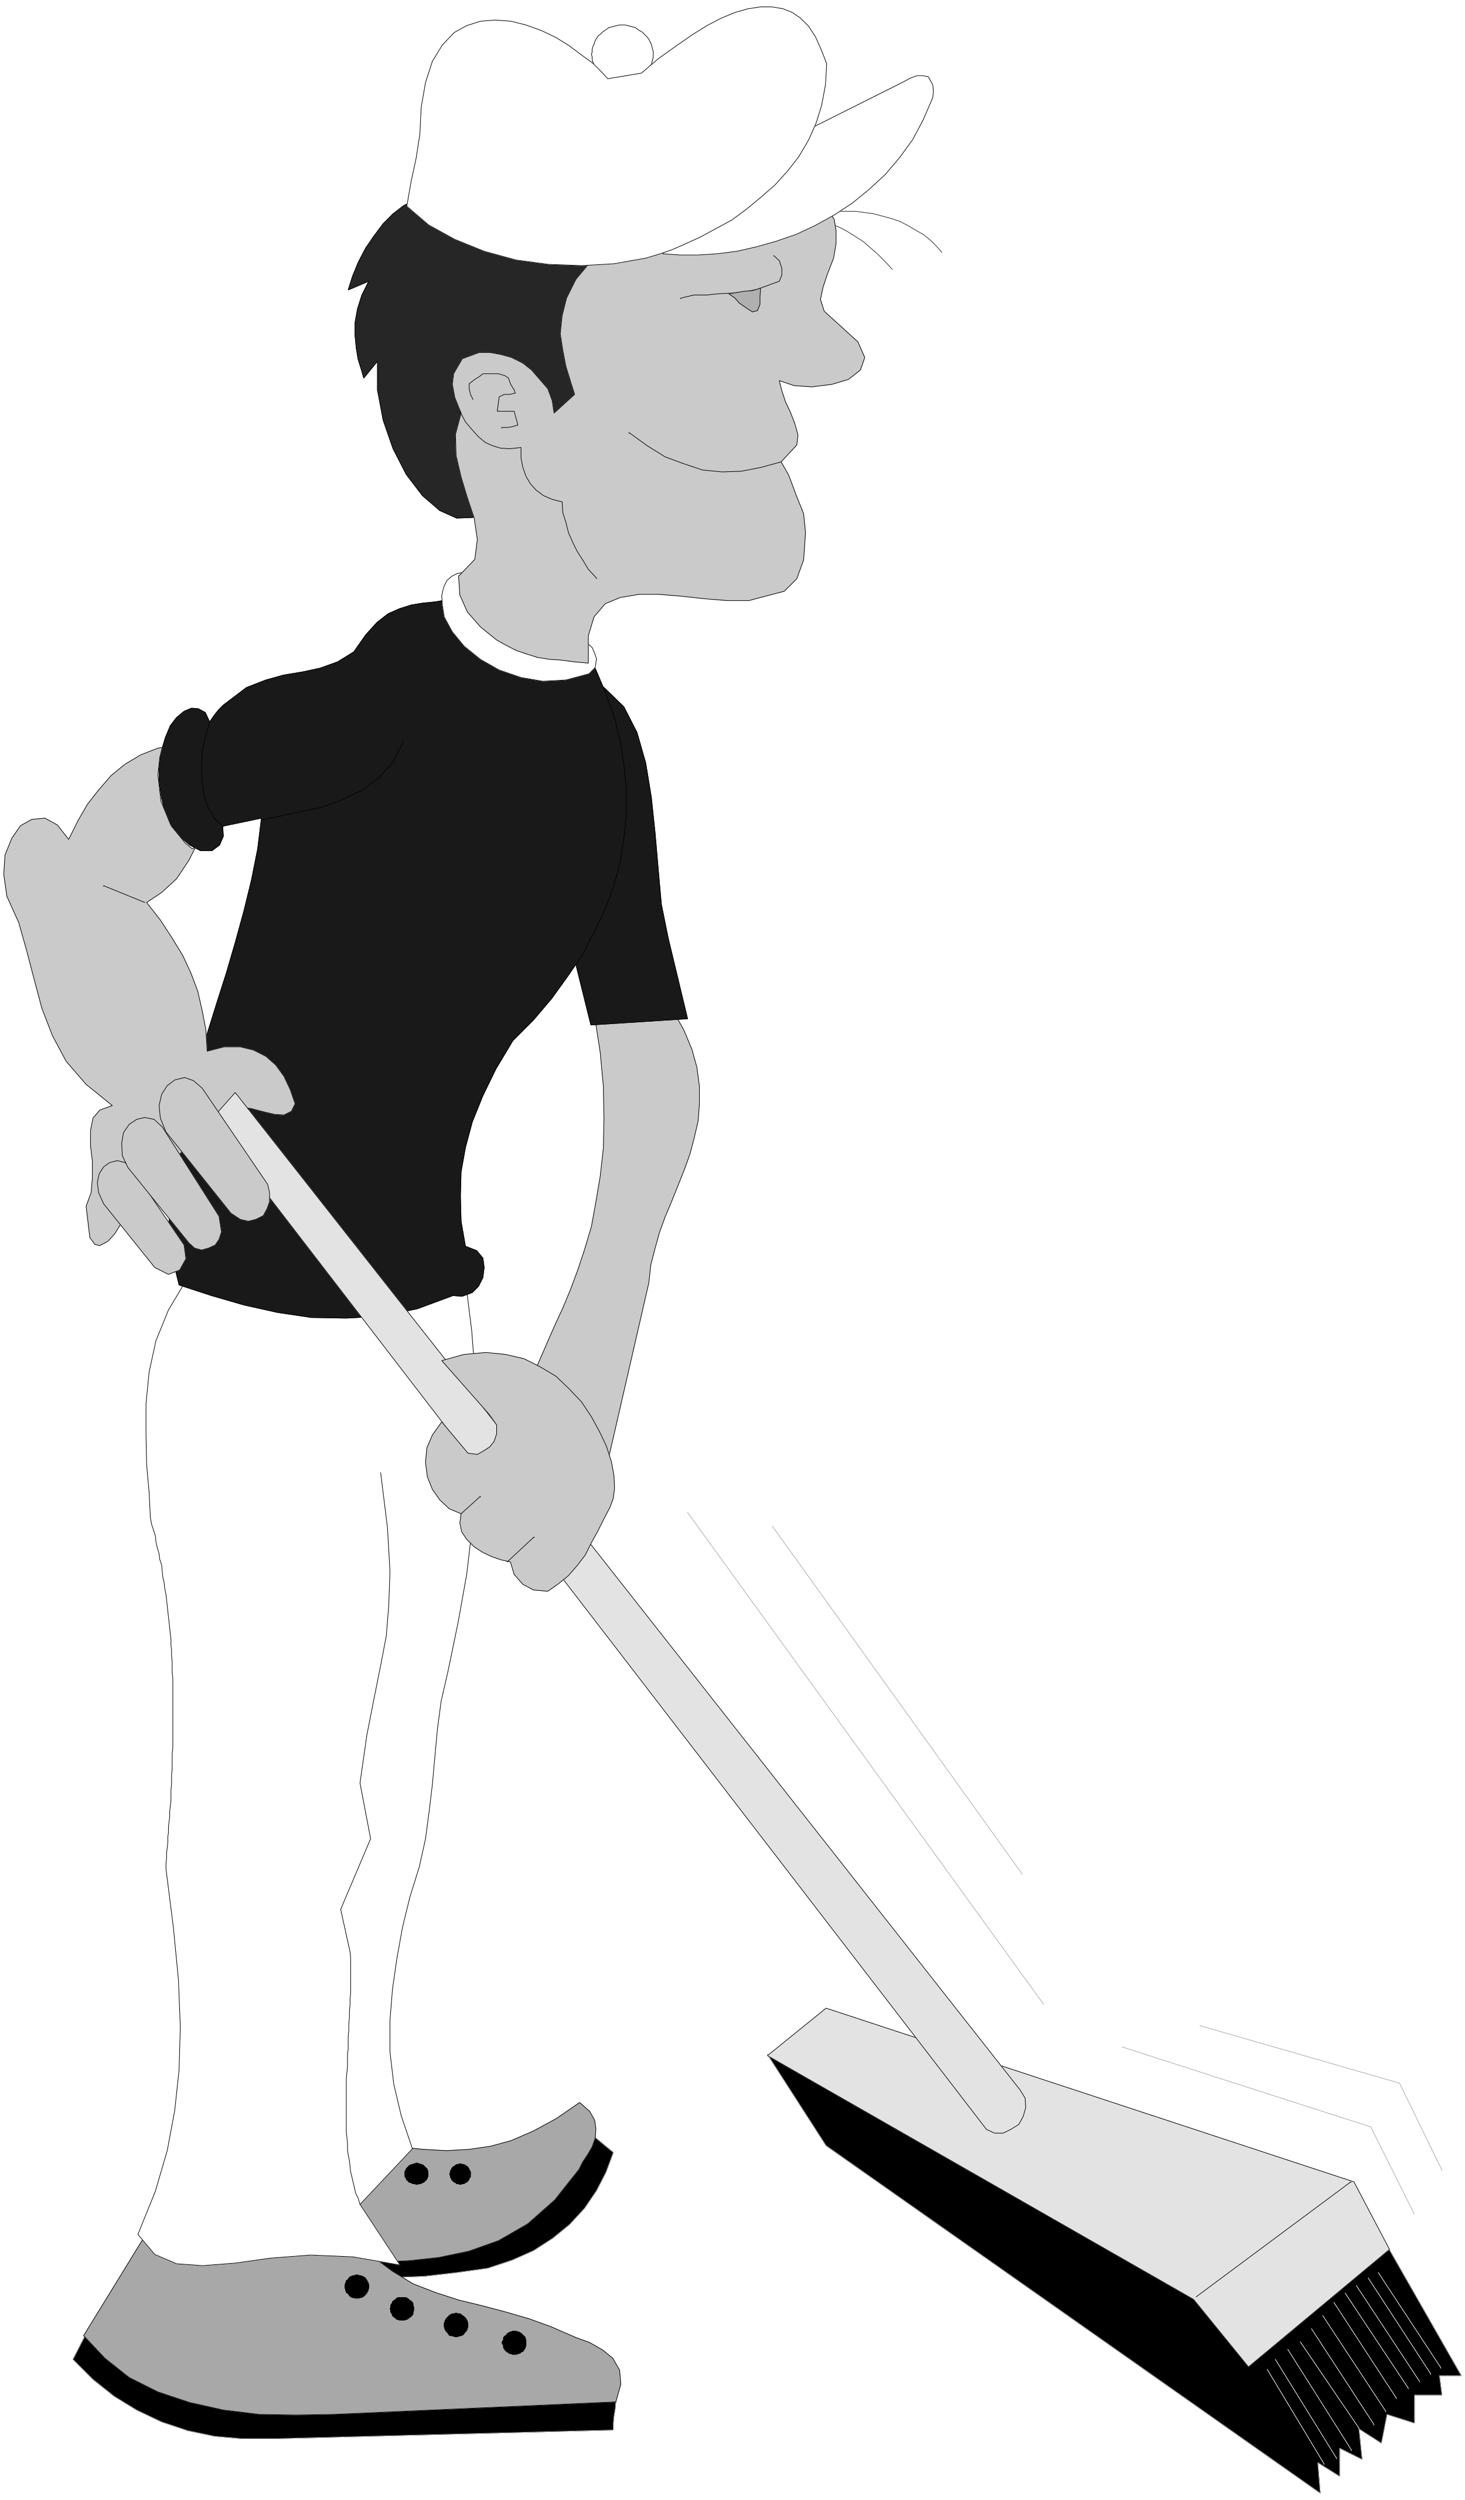<svg width="2339.292" height="3990.859" viewBox="0 0 1754.469 2993.144" xmlns="http://www.w3.org/2000/svg"><rect x="0" y="0" width="1754.469" height="2993.144" fill="#808080" stroke="none"/><defs><clipPath id="a"><path d="M0 0h1754.469v2992.184H0Zm0 0"/></clipPath></defs><path style="fill:#fff;fill-opacity:1;fill-rule:nonzero;stroke:none" d="M0 2992.184h1754.469V-.961H0Zm0 0" transform="translate(0 .96)"/><g clip-path="url(#a)" transform="translate(0 .96)"><path style="fill:#fff;fill-opacity:1;fill-rule:evenodd;stroke:#fff;stroke-width:.14;stroke-linecap:square;stroke-linejoin:bevel;stroke-miterlimit:10;stroke-opacity:1" d="M0 .5h336.75V575H0Zm0 0" transform="matrix(5.21 0 0 -5.21 0 2994.79)"/></g><path style="fill:#000;fill-opacity:1;fill-rule:evenodd;stroke:#000;stroke-width:.14;stroke-linecap:square;stroke-linejoin:bevel;stroke-miterlimit:10;stroke-opacity:1" d="M141.56 24.49v-1.44l-.15-1.58-.28-1.72-.15-1.58v-1.58l-78.45-2.01h-6.74l-6.45.57-6.17 1.29-6.02 2.01-5.74 2.73-5.16 3.16-4.88 3.88-4.59 4.6 2.73 5.31zm0 0" transform="matrix(5.21 0 0 -5.21 0 2995.75)"/><path style="fill:none;stroke:#a8a8a8;stroke-width:.14;stroke-linecap:square;stroke-linejoin:bevel;stroke-miterlimit:10;stroke-opacity:1" d="M141.56 24.49v-1.44l-.15-1.58-.28-1.72-.15-1.58v-1.58l-78.45-2.01h-6.74l-6.45.57-6.17 1.29-6.02 2.01-5.74 2.73-5.16 3.16-4.88 3.88-4.59 4.6 2.73 5.31zm0 0" transform="matrix(5.21 0 0 -5.21 0 2995.75)"/><path style="fill:#000;fill-opacity:1;fill-rule:evenodd;stroke:#000;stroke-width:.14;stroke-linecap:square;stroke-linejoin:bevel;stroke-miterlimit:10;stroke-opacity:1" d="m136.11 84.38 4.87-4.02-1.72-4.6-2.15-4.17-2.73-4.02-3.44-3.73-3.87-3.16-4.45-2.87-4.87-2.16-5.6-1.87-7.17-1-7.45-.86-7.32-.29-7.31.14v5.89zm0 0" transform="matrix(5.21 0 0 -5.21 0 2995.75)"/><path style="fill:none;stroke:#a8a8a8;stroke-width:.14;stroke-linecap:square;stroke-linejoin:bevel;stroke-miterlimit:10;stroke-opacity:1" d="m136.11 84.38 4.87-4.02-1.72-4.6-2.15-4.17-2.73-4.02-3.44-3.73-3.87-3.16-4.45-2.87-4.87-2.16-5.6-1.87-7.17-1-7.45-.86-7.32-.29-7.31.14v5.89zm0 0" transform="matrix(5.21 0 0 -5.21 0 2995.75)"/><path style="fill:#a8a8a8;fill-opacity:1;fill-rule:evenodd;stroke:#a8a8a8;stroke-width:.14;stroke-linecap:square;stroke-linejoin:bevel;stroke-miterlimit:10;stroke-opacity:1" d="m91.5 81.65 5.88-.58 5.31-.28 5.02.28 5.02.72 4.73 1.29 5.02 2.16 5.31 2.87 5.45 3.74 2.29-2.02 1.15-2.01.29-2.01-.15-2.15-.71-2.01-1.01-1.73-1.15-1.72-.86-1.72-5.59-7.04-6.17-5.46-6.74-3.88-6.88-2.44-6.89-1.43-6.59-.72-5.74-.29-5.02-.29-3.59 15.08zm0 0" transform="matrix(5.21 0 0 -5.21 0 2995.75)"/><path style="fill:none;stroke:#000;stroke-width:.14;stroke-linecap:square;stroke-linejoin:bevel;stroke-miterlimit:10;stroke-opacity:1" d="m91.5 81.65 5.88-.58 5.31-.28 5.02.28 5.02.72 4.73 1.29 5.02 2.16 5.31 2.87 5.45 3.74 2.29-2.02 1.15-2.01.29-2.01-.15-2.15-.71-2.01-1.01-1.73-1.15-1.72-.86-1.72-5.59-7.04-6.17-5.46-6.74-3.88-6.88-2.44-6.89-1.43-6.59-.72-5.74-.29-5.02-.29-3.59 15.08zm0 0" transform="matrix(5.21 0 0 -5.21 0 2995.75)"/><path style="fill:#a8a8a8;fill-opacity:1;fill-rule:evenodd;stroke:#a8a8a8;stroke-width:.14;stroke-linecap:square;stroke-linejoin:bevel;stroke-miterlimit:10;stroke-opacity:1" d="M33.7 61.83 19.22 38.27l4.87-5.17 5.6-4.45 6.6-3.3 7.31-2.44 7.74-1.73 8.18-1 8.46-.15 8.75.15 64.83 2.87 1.14 4.02-.28 3.3-1.58 2.73-2.3 1.87-3.01 1.72-3.15 1.15-3.02 1.3-2.58 1.14-5.16 1.87-5.45 1.58-5.45 1.44-5.31 1.29-5.3 1.72-5.17 2.01-4.73 2.88-4.44 3.3zm0 0" transform="matrix(5.21 0 0 -5.21 0 2995.75)"/><path style="fill:none;stroke:#000;stroke-width:.14;stroke-linecap:square;stroke-linejoin:bevel;stroke-miterlimit:10;stroke-opacity:1" d="M33.7 61.83 19.22 38.27l4.87-5.17 5.6-4.45 6.6-3.3 7.31-2.44 7.74-1.73 8.18-1 8.46-.15 8.75.15 64.83 2.87 1.14 4.02-.28 3.3-1.58 2.73-2.3 1.87-3.01 1.72-3.15 1.15-3.02 1.3-2.58 1.14-5.16 1.87-5.45 1.58-5.45 1.44-5.31 1.29-5.3 1.72-5.17 2.01-4.73 2.88-4.44 3.3zm0 0" transform="matrix(5.21 0 0 -5.21 0 2995.75)"/><path style="fill:#fff;fill-opacity:1;fill-rule:evenodd;stroke:#fff;stroke-width:.14;stroke-linecap:square;stroke-linejoin:bevel;stroke-miterlimit:10;stroke-opacity:1" d="m42.74 280.71-4.02-6.75-2.87-7.04-1.57-7.18-.72-7.32v-7.18l.14-6.75.58-6.47.28-5.74.29-1.58.43-1.29.43-1.3.14-1.43.29-1.3.43-1.43.15-1.29.43-1.3.14-1.43.14-1.3.29-1.29.14-1.29.29-1.44.14-1.29.15-1.29.14-1.3.14-1.29.15-1.29.14-1.29.14-1.3.15-1.29v-1.29l.14-1.29v-1.3l.14-1.29v-2.44l.15-1.29v-16.09l-.15-1.29v-3.59l-.14-1.15v-2.3l-.14-1.29v-2.44l-.15-1.3-.14-1.15v-1.29l-.14-1-.15-1.3v-1.29l-.14-1v-1.3l-.14-1.15-.15-1.29V148l-.14-1.29v-1.15l1.72-13.64L41.02 120l.43-10.78-.29-9.91-1-9.33-1.72-9.19-2.73-9.34-4.01-9.91 3.87-4.6 5.02-2.15 6.02-.43 7.32.57 8.17 1.15 9.32.72 9.76-.43 10.75-1.87-9.18 13.93L94.8 81.22l-2.58 7.61-1.72 7.32-.86 7.33v7.18l.57 7.18 1.01 7.04 1.29 7.18 1.72 7.04 2.15 6.89 1.43 6.47.86 6.46.72 6.03.57 6.32.58 6.32.86 6.46 1.58 6.9 2.29 11.06 2.01 11.2 1.29 11.06.72 11.2.28 11.2-.28 11.21-.86 11.34-1.44 11.49zm0 0" transform="matrix(5.21 0 0 -5.21 0 2995.75)"/><path style="fill:none;stroke:#000;stroke-width:.14;stroke-linecap:square;stroke-linejoin:bevel;stroke-miterlimit:10;stroke-opacity:1" d="m42.74 280.71-4.02-6.75-2.87-7.04-1.57-7.18-.72-7.32v-7.18l.14-6.75.58-6.47.28-5.74.29-1.58.43-1.29.43-1.3.14-1.43.29-1.3.43-1.43.15-1.29.43-1.3.14-1.43.14-1.3.29-1.29.14-1.29.29-1.44.14-1.29.15-1.29.14-1.3.14-1.29.15-1.29.14-1.29.14-1.3.15-1.29v-1.29l.14-1.29v-1.3l.14-1.29v-2.44l.15-1.29v-16.09l-.15-1.29v-3.59l-.14-1.15v-2.3l-.14-1.29v-2.44l-.15-1.3-.14-1.15v-1.29l-.14-1-.15-1.3v-1.29l-.14-1v-1.3l-.14-1.15-.15-1.29V148l-.14-1.29v-1.15l1.72-13.64L41.02 120l.43-10.78-.29-9.91-1-9.33-1.72-9.19-2.73-9.34-4.01-9.91 3.87-4.6 5.02-2.15 6.02-.43 7.32.57 8.17 1.15 9.32.72 9.76-.43 10.75-1.87-9.18 13.93L94.8 81.22l-2.58 7.61-1.72 7.32-.86 7.33v7.18l.57 7.18 1.01 7.04 1.29 7.18 1.72 7.04 2.15 6.89 1.43 6.47.86 6.46.72 6.03.57 6.32.58 6.32.86 6.46 1.58 6.9 2.29 11.06 2.01 11.2 1.29 11.06.72 11.2.28 11.2-.28 11.21-.86 11.34-1.44 11.49zm0 0" transform="matrix(5.21 0 0 -5.21 0 2995.75)"/><path style="fill:#cacaca;fill-opacity:1;fill-rule:evenodd;stroke:#cacaca;stroke-width:.14;stroke-linecap:square;stroke-linejoin:bevel;stroke-miterlimit:10;stroke-opacity:1" d="m136.68 341.47 1.29-8.33.72-7.76.14-7.33-.14-6.89-.72-6.46-1-5.89-1.01-5.6-1.58-5.32-1.57-4.74-1.72-4.59-1.73-4.17-1.86-4.02-1.58-3.59-1.43-3.3-1.44-3.31-1.14-2.87 17.35-20.11 9.9 43.09.43 4.02 1 3.88 1 3.59 1.3 3.59 1.57 3.74 1.44 3.59 1.43 3.59 1.29 3.59 1.01 3.88.86 3.73.28 3.88v4.02l-.57 4.31-1.15 4.16-1.86 4.46-2.58 4.59zm0 0" transform="matrix(5.21 0 0 -5.21 0 2995.75)"/><path style="fill:none;stroke:#000;stroke-width:.14;stroke-linecap:square;stroke-linejoin:bevel;stroke-miterlimit:10;stroke-opacity:1" d="m136.68 341.47 1.29-8.33.72-7.76.14-7.33-.14-6.89-.72-6.46-1-5.89-1.01-5.6-1.58-5.32-1.57-4.74-1.72-4.59-1.73-4.17-1.86-4.02-1.58-3.59-1.43-3.3-1.44-3.31-1.14-2.87 17.35-20.11 9.9 43.09.43 4.02 1 3.88 1 3.59 1.3 3.59 1.57 3.74 1.44 3.59 1.43 3.59 1.29 3.59 1.01 3.88.86 3.73.28 3.88v4.02l-.57 4.31-1.15 4.16-1.86 4.46-2.58 4.59zm0 0" transform="matrix(5.21 0 0 -5.21 0 2995.75)"/><path style="fill:#191919;fill-opacity:1;fill-rule:evenodd;stroke:#191919;stroke-width:.14;stroke-linecap:square;stroke-linejoin:bevel;stroke-miterlimit:10;stroke-opacity:1" d="m138.69 417.16 4.73-4.6 3.01-5.89 2.01-7.04 1.29-7.9.86-8.18.72-8.33.72-8.05 1.57-7.75 4.45-18.53-22.23-1.43-4.45 17.95zm0 0" transform="matrix(5.21 0 0 -5.21 0 2995.75)"/><path style="fill:none;stroke:#000;stroke-width:.14;stroke-linecap:square;stroke-linejoin:bevel;stroke-miterlimit:10;stroke-opacity:1" d="m138.69 417.16 4.73-4.6 3.01-5.89 2.01-7.04 1.29-7.9.86-8.18.72-8.33.72-8.05 1.57-7.75 4.45-18.53-22.23-1.43-4.45 17.95zm0 0" transform="matrix(5.21 0 0 -5.21 0 2995.75)"/><path style="fill:#191919;fill-opacity:1;fill-rule:evenodd;stroke:#191919;stroke-width:.14;stroke-linecap:square;stroke-linejoin:bevel;stroke-miterlimit:10;stroke-opacity:1" d="m102.55 437.12-2.59-.43-2.86-.29-2.59-.43-2.72-.86-2.58-1.15-2.58-2.01-2.59-2.87-2.72-3.88-3.73-2.3-4.02-1.44-4.01-.86-4.3-.71-4.16-1.15-4.45-1.73-4.16-3.16-1.15-.86-1.14-1.15-1.01-1.29-1-1.44-1 2.16-1.58.86-1.58.14-1.72-.72-1.72-1.43-1.44-1.87-1.14-2.73-.86-2.87-.58-3.73v-3.74l.58-3.59.86-3.3 1.43-2.87 1.86-2.59 2.3-2.01 2.44-1.29h2.72l1.72 1.29.86 2.01-.14 2.3 8.89 1.86-.86-7.03-1.43-7.18-1.72-7.04-2.01-7.33-2.01-6.89-2.29-7.18-2.15-6.9-2.16-6.89-2-6.61-1.72-6.75-1.44-6.6-1-6.47-.43-6.32v-6.17l.86-6.03 1.43-5.89 7.46-2.44 7.46-2.16 7.74-1.72 7.75-1.15 8.03-.15 8.03.44 8.32 1.72 8.17 3.02 2.15-.15 2.3.86 1.43 1.44 1.01 2.01.28 2.3-.28 2.15-1.44 1.73-2.58 1-1 5.75-.15 5.74.15 5.6 1 5.6 1.58 5.89 2.44 6.04 3.01 6.17 3.87 6.46 4.73 4.74 4.16 4.89 3.73 5.17 3.44 5.02 2.73 5.32 2.44 5.17 2.01 5.31 1.43 5.46.86 5.46.57 5.6v5.46l-.57 5.74-.86 5.6-1.43 5.61-2.01 5.6-2.44 5.74zm0 0" transform="matrix(5.21 0 0 -5.21 0 2995.75)"/><path style="fill:none;stroke:#000;stroke-width:.14;stroke-linecap:square;stroke-linejoin:bevel;stroke-miterlimit:10;stroke-opacity:1" d="m102.55 437.12-2.59-.43-2.86-.29-2.59-.43-2.72-.86-2.58-1.15-2.58-2.01-2.59-2.87-2.72-3.88-3.73-2.3-4.02-1.44-4.01-.86-4.3-.71-4.16-1.15-4.45-1.73-4.16-3.16-1.15-.86-1.14-1.15-1.01-1.29-1-1.44-1 2.16-1.58.86-1.58.14-1.72-.72-1.72-1.43-1.44-1.87-1.14-2.73-.86-2.87-.58-3.73v-3.74l.58-3.59.86-3.3 1.43-2.87 1.86-2.59 2.3-2.01 2.44-1.29h2.72l1.72 1.29.86 2.01-.14 2.3 8.89 1.86-.86-7.03-1.43-7.18-1.72-7.04-2.01-7.33-2.01-6.89-2.29-7.18-2.15-6.9-2.16-6.89-2-6.61-1.72-6.75-1.44-6.6-1-6.47-.43-6.32v-6.17l.86-6.03 1.43-5.89 7.46-2.44 7.46-2.16 7.74-1.72 7.75-1.15 8.03-.15 8.03.44 8.32 1.72 8.17 3.02 2.15-.15 2.3.86 1.43 1.44 1.01 2.01.28 2.3-.28 2.15-1.44 1.73-2.58 1-1 5.75-.15 5.74.15 5.6 1 5.6 1.58 5.89 2.44 6.04 3.01 6.17 3.87 6.46 4.73 4.74 4.16 4.89 3.73 5.17 3.44 5.02 2.73 5.32 2.44 5.17 2.01 5.31 1.43 5.46.86 5.46.57 5.6v5.46l-.57 5.74-.86 5.6-1.43 5.61-2.01 5.6-2.44 5.74zm0 0" transform="matrix(5.21 0 0 -5.21 0 2995.75)"/><path style="fill:#cacaca;fill-opacity:1;fill-rule:evenodd;stroke:#cacaca;stroke-width:.14;stroke-linecap:square;stroke-linejoin:bevel;stroke-miterlimit:10;stroke-opacity:1" d="m44.89 380.24-1.43-2.87-2.87-4.31-3.44-3.16-3.45-2.29 3.16-4.03 2.72-4.16 2.44-4.02 1.87-4.02 1.57-4.17 1.01-4.45.86-4.45.29-4.89 3.87 1.01h3.73l3.01-.72 2.87-1.44 2.29-2.01 1.87-2.58 1.43-3.02 1.15-3.3-.86-1.73-1.72-.86-2.16.15-2.43.57-2.73.72-2.58.43h-2.58l-2.15-1.15-21.23-22.12-1.43-3.3-1.58-2.59-1.58-1.72-1.86-1-1.15.28-1.15 1.58-.86 7.18 1.15 3.16.29 3.31v3.87l-.43 3.6v3.44l.57 2.87 1.58 1.87 2.87 1.01-6.03 4.88-4.59 5.31-3.15 5.89-2.44 6.32-1.72 6.47-1.72 6.6-1.87 6.61-2.72 6.03-.72 5.03.29 4.45 1.57 3.88 2.01 2.87 2.58 1.44 3.02.28 2.86-1.57 2.59-3.31 2.15 4.31 2.15 3.73 2.58 3.31 2.87 3.3 3.15 2.59 3.59 2.15 4.02 1.58 1 .14-.57-2.29-.43-4.02.71-6.04 2.3-5.6 3.3-4.02 1.57-1.29zm0 0" transform="matrix(5.21 0 0 -5.21 0 2995.75)"/><path style="fill:none;stroke:#000;stroke-width:.14;stroke-linecap:square;stroke-linejoin:bevel;stroke-miterlimit:10;stroke-opacity:1" d="m44.89 380.24-1.43-2.87-2.87-4.31-3.44-3.16-3.45-2.29 3.16-4.03 2.72-4.16 2.44-4.02 1.87-4.02 1.57-4.17 1.01-4.45.86-4.45.29-4.89 3.87 1.01h3.73l3.01-.72 2.87-1.44 2.29-2.01 1.87-2.58 1.43-3.02 1.15-3.3-.86-1.73-1.72-.86-2.16.15-2.43.57-2.73.72-2.58.43h-2.58l-2.15-1.15-21.23-22.12-1.43-3.3-1.58-2.59-1.58-1.72-1.86-1-1.15.28-1.15 1.58-.86 7.18 1.15 3.16.29 3.31v3.87l-.43 3.6v3.44l.57 2.87 1.58 1.87 2.87 1.01-6.03 4.88-4.59 5.31-3.15 5.89-2.44 6.32-1.72 6.47-1.72 6.6-1.87 6.61-2.72 6.03-.72 5.03.29 4.45 1.57 3.88 2.01 2.87 2.58 1.44 3.02.28 2.86-1.57 2.59-3.31 2.15 4.31 2.15 3.73 2.58 3.31 2.87 3.3 3.15 2.59 3.59 2.15 4.02 1.58 1 .14-.57-2.29-.43-4.02.71-6.04 2.3-5.6 3.3-4.02 1.57-1.29zm0 0" transform="matrix(5.21 0 0 -5.21 0 2995.75)"/><path style="fill:#000;fill-opacity:1;fill-rule:evenodd;stroke:#000;stroke-width:.14;stroke-linecap:square;stroke-linejoin:bevel;stroke-miterlimit:10;stroke-opacity:1" d="m318.82 58.96 17.07-29.88h-5.02l.57-4.45h-6.31v-6.46l-6.31 2.01-1.29-6.61-5.16 3.3.72-7.03-5.17 2.58V5.96l-5.02 3.16.58-7.04-113.59 79.86-13.48 20.96 97.95-53.71 41.88 9.48zm0 0" transform="matrix(5.21 0 0 -5.21 0 2995.75)"/><path style="fill:none;stroke:#a8a8a8;stroke-width:.14;stroke-linecap:square;stroke-linejoin:bevel;stroke-miterlimit:10;stroke-opacity:1" d="m318.82 58.96 17.07-29.88h-5.02l.57-4.45h-6.31v-6.46l-6.31 2.01-1.29-6.61-5.16 3.3.72-7.03-5.17 2.58V5.96l-5.02 3.16.58-7.04-113.59 79.86-13.48 20.96 97.95-53.71 41.88 9.48zm0 0" transform="matrix(5.21 0 0 -5.21 0 2995.75)"/><path style="fill:#e3e3e3;fill-opacity:1;fill-rule:evenodd;stroke:#e3e3e3;stroke-width:.14;stroke-linecap:square;stroke-linejoin:bevel;stroke-miterlimit:10;stroke-opacity:1" d="m176.41 102.62 13.48 10.91 121.33-39.92 8.18-15.52-32.42-27-12.62 15.51zm0 0" transform="matrix(5.21 0 0 -5.21 0 2995.75)"/><path style="fill:none;stroke:#000;stroke-width:.14;stroke-linecap:square;stroke-linejoin:bevel;stroke-miterlimit:10;stroke-opacity:1" d="m176.41 102.62 13.48 10.91 121.33-39.92 8.18-15.52-32.42-27-12.62 15.51zm0 0" transform="matrix(5.21 0 0 -5.21 0 2995.75)"/><path style="fill:#262626;fill-opacity:1;fill-rule:evenodd;stroke:#262626;stroke-width:.14;stroke-linecap:square;stroke-linejoin:bevel;stroke-miterlimit:10;stroke-opacity:1" d="m95.37 529.04-2.58-1.29-2.44-1.87-2.29-2.3-2.15-2.87-1.87-2.73-1.72-3.3-1.29-3.16-1-3.16 4.73 2.01-1.58-3.16-1-3.16-.57-3.16v-3.02l.28-2.87.43-2.58.72-2.3.57-2.01 3.16 3.87v-6.6l1.29-6.9 2.29-6.6 3.02-5.89 3.73-4.88 4.01-3.45 3.87-1.73 3.73.15 25.24 28.01L145 521.86zm0 0" transform="matrix(5.21 0 0 -5.21 0 2995.75)"/><path style="fill:none;stroke:#000;stroke-width:.14;stroke-linecap:square;stroke-linejoin:bevel;stroke-miterlimit:10;stroke-opacity:1" d="m95.37 529.04-2.58-1.29-2.44-1.87-2.29-2.3-2.15-2.87-1.87-2.73-1.72-3.3-1.29-3.16-1-3.16 4.73 2.01-1.58-3.16-1-3.16-.57-3.16v-3.02l.28-2.87.43-2.58.72-2.3.57-2.01 3.16 3.87v-6.6l1.29-6.9 2.29-6.6 3.02-5.89 3.73-4.88 4.01-3.45 3.87-1.73 3.73.15 25.24 28.01L145 521.86zm0 0" transform="matrix(5.21 0 0 -5.21 0 2995.75)"/><path style="fill:none;stroke:#262626;stroke-width:.14;stroke-linecap:square;stroke-linejoin:bevel;stroke-miterlimit:10;stroke-opacity:1" d="m205.09 513.1-1.15 1.29-1.14 1.15-1.15 1.15-1.15 1-2.15 1.87-1.15.72-1.14.72-1.15.72-1.01.57-1.14.57-1.29.44-1.3.57-1.14.43-1.15.29-1.43.43 1 .29 2.87.86 2.01.28h4.3l2.01-.28 2.15-.29 2.15-.57 2.15-.58 2.01-.72 1.86-1 1.72-1.01 1.72-1 1.58-1.3 1.29-1.29 1.15-1.29v-.14" transform="matrix(5.21 0 0 -5.21 0 2995.75)"/><path style="fill:none;stroke:#000;stroke-width:.14;stroke-linecap:square;stroke-linejoin:bevel;stroke-miterlimit:10;stroke-opacity:1" d="m48.19 408.97-1-3.3-.72-3.45-.15-3.45.15-3.44.43-3.16 1-2.88 1.44-2.44 1.86-1.72v-.15m8.89 1.58 4.16.87 4.59 1 4.88 1.01 4.87 1.72 4.45 2.15 4.02 2.88 3.29 3.73 2.44 4.74v-.14m-59.52-36.91-9.46 3.87v-.14" transform="matrix(5.21 0 0 -5.21 0 2995.75)"/><path style="fill:#e3e3e3;fill-opacity:1;fill-rule:evenodd;stroke:#e3e3e3;stroke-width:.14;stroke-linecap:square;stroke-linejoin:bevel;stroke-miterlimit:10;stroke-opacity:1" d="M48.33 317.48 226.75 85.67l1.86-.86h2.01l1.72.86 1.86 1.15 1.01 1.87.57 2.01-.14 2.15-1.15 1.87L54.07 323.94Zm0 0" transform="matrix(5.21 0 0 -5.21 0 2995.75)"/><path style="fill:none;stroke:#000;stroke-width:.14;stroke-linecap:square;stroke-linejoin:bevel;stroke-miterlimit:10;stroke-opacity:1" d="M48.33 317.48 226.75 85.67l1.86-.86h2.01l1.72.86 1.86 1.15 1.01 1.87.57 2.01-.14 2.15-1.15 1.87L54.07 323.94Zm226.61-270.3 35.56 26.43v-.15M82.75 68.43l-.43 1.44-.57 1.15-.29 1.29-.28 1.15-.29 1.29-.29 1.15-.14 1.3-.14 1.29-.29 1.29-.15 1.29v1.3l-.14 1.43-.14 1.3v12.2l.14 1.44.14 1.44v2.87l.15 1v2.88l.14 1.43v1.44l.15 1.58v1.29l.14 1.58v1.44l.14 1.29v8.19l-.14 1.29-2.15 9.77 6.88 16.23-2.44 12.78 1.58 11.06 1.72 8.76 1.44 7.18 1.29 6.75.57 6.89.29 8.05-.58 10.05-1.57 12.64v-.14" transform="matrix(5.21 0 0 -5.21 0 2995.75)"/><path style="fill:#cacaca;fill-opacity:1;fill-rule:evenodd;stroke:#cacaca;stroke-width:.14;stroke-linecap:square;stroke-linejoin:bevel;stroke-miterlimit:10;stroke-opacity:1" d="m38.15 314.9 14.92-18.68 2.15-1.43 1.86-.43 1.72.43 1.72.86.86 1.58.58 1.58v2.15l-.43 1.87-15.06 22.12-2.01 1.72-2.01.72-2.29-.57-1.72-1.3-1.29-2.01-.58-2.58.29-2.88zm0 0" transform="matrix(5.21 0 0 -5.21 0 2995.75)"/><path style="fill:none;stroke:#000;stroke-width:.14;stroke-linecap:square;stroke-linejoin:bevel;stroke-miterlimit:10;stroke-opacity:1" d="m38.15 314.9 14.92-18.68 2.15-1.43 1.86-.43 1.72.43 1.72.86.86 1.58.58 1.58v2.15l-.43 1.87-15.06 22.12-2.01 1.72-2.01.72-2.29-.57-1.72-1.3-1.29-2.01-.58-2.58.29-2.88zm0 0" transform="matrix(5.21 0 0 -5.21 0 2995.75)"/><path style="fill:#cacaca;fill-opacity:1;fill-rule:evenodd;stroke:#cacaca;stroke-width:.14;stroke-linecap:square;stroke-linejoin:bevel;stroke-miterlimit:10;stroke-opacity:1" d="m23.81 298.38 11.76-14.65 3.15-1.58 2.58 1 1.44 2.59-.43 3.16-11.9 17.52-1.73 1.44-1.72.43-1.72-.43-1.43-1.01-1.01-1.58-.43-2.01.29-2.3zm0 0" transform="matrix(5.21 0 0 -5.21 0 2995.75)"/><path style="fill:none;stroke:#000;stroke-width:.14;stroke-linecap:square;stroke-linejoin:bevel;stroke-miterlimit:10;stroke-opacity:1" d="m23.81 298.38 11.76-14.65 3.15-1.58 2.58 1 1.44 2.59-.43 3.16-11.9 17.52-1.73 1.44-1.72.43-1.72-.43-1.43-1.01-1.01-1.58-.43-2.01.29-2.3zm0 0" transform="matrix(5.21 0 0 -5.21 0 2995.75)"/><path style="fill:#cacaca;fill-opacity:1;fill-rule:evenodd;stroke:#cacaca;stroke-width:.14;stroke-linecap:square;stroke-linejoin:bevel;stroke-miterlimit:10;stroke-opacity:1" d="m29.4 306.71 14.06-17.38 1.29-1.15 1.57-.43 1.58.43 1.58.72.86 1.29.57 1.73-.57 3.59-13.05 20.53-1.87 1.73-2.15.43-1.86-.43-1.72-1.15-1.29-1.87-.43-2.44.14-2.87zm0 0" transform="matrix(5.21 0 0 -5.21 0 2995.75)"/><path style="fill:none;stroke:#000;stroke-width:.14;stroke-linecap:square;stroke-linejoin:bevel;stroke-miterlimit:10;stroke-opacity:1" d="m29.4 306.71 14.06-17.38 1.29-1.15 1.57-.43 1.58.43 1.58.72.86 1.29.57 1.73-.57 3.59-13.05 20.53-1.87 1.73-2.15.43-1.86-.43-1.72-1.15-1.29-1.87-.43-2.44.14-2.87zm0 0" transform="matrix(5.21 0 0 -5.21 0 2995.75)"/><path style="fill:#cacaca;fill-opacity:1;fill-rule:evenodd;stroke:#cacaca;stroke-width:.14;stroke-linecap:square;stroke-linejoin:bevel;stroke-miterlimit:10;stroke-opacity:1" d="m101.54 262.33 5.16 1.43 5.02.44 4.45-.44 4.3-1 3.73-1.87 3.59-2.15 3.01-2.87 2.87-3.02 2.29-3.45 1.87-3.44 1.57-3.31 1.15-3.59.58-3.16.14-2.87-.29-2.3-.72-2.01-1.43-2.73-1.43-2.87-1.44-2.59-1.43-2.87-1.87-2.44-2-2.3-2.3-1.87-2.44-1.72-3.3.29-2.43 1.29-2.01 2.3-.86 2.87-2.01.43-2.15.72-2.15 1.01-2.01 1.29-1.72 1.72-1.15 1.73-.43 2.01.29 2.15-2.73 1.15-2.15 2.01-1.72 2.44-1.15 2.87-.43 3.31.29 3.3 1.29 3.02 2.15 3.01 6.02-7.18 2.16-.29 1.29.72 1.57 1.01 1.01 1.29.57 1.72v2.02l-1.72 2.44zm0 0" transform="matrix(5.21 0 0 -5.21 0 2995.75)"/><path style="fill:none;stroke:#000;stroke-width:.14;stroke-linecap:square;stroke-linejoin:bevel;stroke-miterlimit:10;stroke-opacity:1" d="m101.54 262.33 5.16 1.43 5.02.44 4.45-.44 4.3-1 3.73-1.87 3.59-2.15 3.01-2.87 2.87-3.02 2.29-3.45 1.87-3.44 1.57-3.31 1.15-3.59.58-3.16.14-2.87-.29-2.3-.72-2.01-1.43-2.73-1.43-2.87-1.44-2.59-1.43-2.87-1.87-2.44-2-2.3-2.3-1.87-2.44-1.72-3.3.29-2.43 1.29-2.01 2.3-.86 2.87-2.01.43-2.15.72-2.15 1.01-2.01 1.29-1.72 1.72-1.15 1.73-.43 2.01.29 2.15-2.73 1.15-2.15 2.01-1.72 2.44-1.15 2.87-.43 3.31.29 3.3 1.29 3.02 2.15 3.01 6.02-7.18 2.16-.29 1.29.72 1.57 1.01 1.01 1.29.57 1.72v2.02l-1.72 2.44zm0 0" transform="matrix(5.21 0 0 -5.21 0 2995.75)"/><path style="fill:none;stroke:#000;stroke-width:.14;stroke-linecap:square;stroke-linejoin:bevel;stroke-miterlimit:10;stroke-opacity:1" d="m116.6 216.08 6.17 5.75v-.15m-16.78 5.46 4.44 4.02v-.14" transform="matrix(5.21 0 0 -5.21 0 2995.75)"/><path style="fill:#fff;fill-opacity:1;fill-rule:evenodd;stroke:#fff;stroke-width:.14;stroke-linecap:square;stroke-linejoin:bevel;stroke-miterlimit:10;stroke-opacity:1" d="M150.16 562.5v.58l-.14.57-.15.58-.14.57-.29.58-.28.57-.29.43-.43.43-.43.43-.43.44-.57.28-.43.29-.58.43-.57.14-.58.15-.57.14-.57.15h-1.29l-.72-.15-.57-.14-.44-.15-.71-.14-.58-.43-.43-.29-.43-.28-.43-.44-.57-.43-.29-.43-.28-.43-.29-.57-.14-.58-.29-.57-.14-.58v-.57l-.15-.58.15-.57v-.57l.14-.58.29-.57.14-.43.29-.58.28-.57.29-.43.57-.43.43-.44.43-.28.43-.29.58-.29.71-.28.44-.15h.57l.72-.14h1.29l.57.14h.57l.58.15.57.28.58.29.43.29.57.28.43.44.43.43.43.43.29.57.28.58.29.43.14.57.15.58.14.57zm0 0" transform="matrix(5.21 0 0 -5.21 0 2995.75)"/><path style="fill:none;stroke:#000;stroke-width:.14;stroke-linecap:square;stroke-linejoin:bevel;stroke-miterlimit:10;stroke-opacity:1" d="M150.16 562.5v.58l-.14.57-.15.58-.14.57-.29.58-.28.57-.29.43-.43.43-.43.43-.43.44-.57.28-.43.29-.58.43-.57.14-.58.15-.57.14-.57.15h-1.29l-.72-.15-.57-.14-.44-.15-.71-.14-.58-.43-.43-.29-.43-.28-.43-.44-.57-.43-.29-.43-.28-.43-.29-.57-.14-.58-.29-.57-.14-.58v-.57l-.15-.58.15-.57v-.57l.14-.58.29-.57.14-.43.29-.58.28-.57.29-.43.57-.43.43-.44.43-.28.43-.29.58-.29.71-.28.44-.15h.57l.72-.14h1.29l.57.14h.57l.58.15.57.28.58.29.43.29.57.28.43.44.43.43.43.43.29.57.28.58.29.43.14.57.15.58.14.57zm-18.21-10.77 7.74 4.6v-.14" transform="matrix(5.21 0 0 -5.21 0 2995.75)"/><path style="fill:none;stroke:#000;stroke-width:.14;stroke-linecap:square;stroke-linejoin:bevel;stroke-miterlimit:10;stroke-opacity:1" d="m147.58 557.33 5.16-3.59v-.14" transform="matrix(5.21 0 0 -5.21 0 2995.75)"/><path style="fill:#000;fill-opacity:1;fill-rule:evenodd;stroke:#000;stroke-width:.14;stroke-linecap:square;stroke-linejoin:bevel;stroke-miterlimit:10;stroke-opacity:1" d="M84.76 49.48v.57l-.14.14v.29l-.15.15-.14.28v.15l-.29.14v.29l-.28.14-.15.14-.28.15h-.15l-.28.14h-.43l-.15.15h-.57l-.14-.15h-.43l-.29-.14h-.14l-.29-.15-.14-.14-.15-.14-.14-.29-.15-.14-.28-.15v-.28l-.15-.15v-.29l-.14-.14v-.86l.14-.29v-.29l.15-.14v-.29l.28-.14.15-.14.14-.15.15-.28.14-.15.29-.14.14-.15h.43l.29-.14h.86l.28.14h.43l.15.15.28.14.15.15.28.28v.15l.29.14v.14l.14.29.15.14v.29l.14.29zm0 0" transform="matrix(5.21 0 0 -5.21 0 2995.75)"/><path style="fill:none;stroke:#000;stroke-width:.14;stroke-linecap:square;stroke-linejoin:bevel;stroke-miterlimit:10;stroke-opacity:1" d="M84.76 49.48v.57l-.14.14v.29l-.15.15-.14.28v.15l-.29.14v.29l-.28.14-.15.14-.28.15h-.15l-.28.14h-.43l-.15.15h-.57l-.14-.15h-.43l-.29-.14h-.14l-.29-.15-.14-.14-.15-.14-.14-.29-.15-.14-.28-.15v-.28l-.15-.15v-.29l-.14-.14v-.86l.14-.29v-.29l.15-.14v-.29l.28-.14.15-.14.14-.15.15-.28.14-.15.29-.14.14-.15h.43l.29-.14h.86l.28.14h.43l.15.15.28.14.15.15.28.28v.15l.29.14v.14l.14.29.15.14v.29l.14.29zm0 0" transform="matrix(5.21 0 0 -5.21 0 2995.75)"/><path style="fill:#000;fill-opacity:1;fill-rule:evenodd;stroke:#000;stroke-width:.14;stroke-linecap:square;stroke-linejoin:bevel;stroke-miterlimit:10;stroke-opacity:1" d="M95.09 44.45v.43l-.15.29v.43l-.14.29-.14.14-.15.14-.14.15-.29.14-.14.14-.14.15-.29.14-.14.14H91.5l-.28-.14-.15-.14-.14-.15-.15-.14-.28-.14-.15-.15-.14-.14v-.14l-.14-.29-.15-.15-.14-.28v-.58l-.14-.14.14-.14v-.58l.14-.14.15-.29.14-.29v-.14l.29-.29.28-.14.15-.15.14-.14.15-.14h.28l.29-.15h1.29l.29.15h.14l.29.14.14.14.14.15.29.14.14.15.15.14.14.14.14.29v.43l.15.29zm0 0" transform="matrix(5.21 0 0 -5.21 0 2995.75)"/><path style="fill:none;stroke:#000;stroke-width:.14;stroke-linecap:square;stroke-linejoin:bevel;stroke-miterlimit:10;stroke-opacity:1" d="M95.09 44.45v.43l-.15.29v.43l-.14.29-.14.14-.15.14-.14.15-.29.14-.14.14-.14.15-.29.14-.14.14H91.5l-.28-.14-.15-.14-.14-.15-.15-.14-.28-.14-.15-.15-.14-.14v-.14l-.14-.29-.15-.15-.14-.28v-.58l-.14-.14.14-.14v-.58l.14-.14.15-.29.14-.29v-.14l.29-.29.28-.14.15-.15.14-.14.15-.14h.28l.29-.15h1.29l.29.15h.14l.29.14.14.14.14.15.29.14.14.15.15.14.14.14.14.29v.43l.15.29zm0 0" transform="matrix(5.21 0 0 -5.21 0 2995.75)"/><path style="fill:#000;fill-opacity:1;fill-rule:evenodd;stroke:#000;stroke-width:.14;stroke-linecap:square;stroke-linejoin:bevel;stroke-miterlimit:10;stroke-opacity:1" d="M107.56 40.72v.43l-.14.28v.15l-.14.28-.15.29-.14.14-.14.15-.15.14-.14.15-.29.14-.14.14-.14.15-.29.14h-.43l-.29.14h-.28l-.29-.14h-.43l-.29-.14-.28-.15-.15-.14-.14-.14-.14-.15-.15-.14-.14-.15-.14-.14-.15-.29-.14-.28v-.15l-.15-.28v-.87l.15-.28v-.29l.14-.14.15-.29.14-.14.14-.15.15-.14.14-.29.29-.29h.57l.14-.14h.29l.29-.14h.28l.29.14h.29l.14.14h.43l.14.15.29.14.14.29.15.14.14.15.14.14.15.29.14.14V40l.14.28zm0 0" transform="matrix(5.21 0 0 -5.21 0 2995.75)"/><path style="fill:none;stroke:#000;stroke-width:.14;stroke-linecap:square;stroke-linejoin:bevel;stroke-miterlimit:10;stroke-opacity:1" d="M107.56 40.72v.43l-.14.28v.15l-.14.28-.15.29-.14.14-.14.15-.15.14-.14.15-.29.14-.14.14-.14.15-.29.14h-.43l-.29.14h-.28l-.29-.14h-.43l-.29-.14-.28-.15-.15-.14-.14-.14-.14-.15-.15-.14-.14-.15-.14-.14-.15-.29-.14-.28v-.15l-.15-.28v-.87l.15-.28v-.29l.14-.14.15-.29.14-.14.14-.15.15-.14.14-.29.29-.29h.57l.14-.14h.29l.29-.14h.28l.29.14h.29l.14.14h.43l.14.15.29.14.14.29.15.14.14.15.14.14.15.29.14.14V40l.14.28zm0 0" transform="matrix(5.21 0 0 -5.21 0 2995.75)"/><path style="fill:#000;fill-opacity:1;fill-rule:evenodd;stroke:#000;stroke-width:.14;stroke-linecap:square;stroke-linejoin:bevel;stroke-miterlimit:10;stroke-opacity:1" d="M120.9 36.69v.58l-.14.29v.28l-.14.15-.15.14-.14.14-.14.15-.15.14-.28.29h-.15l-.14.14-.29.15h-.28l-.15.14h-1l-.15-.14h-.28l-.29-.15-.14-.14h-.15l-.28-.29v-.14l-.29-.15-.14-.14-.15-.14-.14-.15v-.57l-.14-.15-.15-.28v-.43l.15-.15.14-.28v-.44l.14-.28.15-.15.14-.28.29-.15v-.14h.28l.15-.29h.14l.29-.14h.28l.15-.15h1l.15.15h.28l.29.14h.14l.15.29h.28l.15.14.14.15.14.28.15.15.14.28v.15l.14.29zm0 0" transform="matrix(5.21 0 0 -5.21 0 2995.75)"/><path style="fill:none;stroke:#000;stroke-width:.14;stroke-linecap:square;stroke-linejoin:bevel;stroke-miterlimit:10;stroke-opacity:1" d="M120.9 36.69v.58l-.14.29v.28l-.14.15-.15.14-.14.14-.14.15-.15.14-.28.29h-.15l-.14.14-.29.15h-.28l-.15.14h-1l-.15-.14h-.28l-.29-.15-.14-.14h-.15l-.28-.29v-.14l-.29-.15-.14-.14-.15-.14-.14-.15v-.57l-.14-.15-.15-.28v-.43l.15-.15.14-.28v-.44l.14-.28.15-.15.14-.28.29-.15v-.14h.28l.15-.29h.14l.29-.14h.28l.15-.15h1l.15.15h.28l.29.14h.14l.15.29h.28l.15.14.14.15.14.28.15.15.14.28v.15l.14.29zm0 0" transform="matrix(5.21 0 0 -5.21 0 2995.75)"/><path style="fill:#000;fill-opacity:1;fill-rule:evenodd;stroke:#000;stroke-width:.14;stroke-linecap:square;stroke-linejoin:bevel;stroke-miterlimit:10;stroke-opacity:1" d="M98.39 75.47v.58l-.15.14v.29l-.14.14-.43.43-.14.15-.29.28h-.14l-.15.15h-.28l-.15.14h-.29l-.28.14h-.29l-.29-.14h-.28l-.15-.14h-.28l-.29-.15h-.14l-.29-.28-.14-.15-.15-.14-.14-.15-.14-.14v-.14l-.15-.29-.14-.14V74.9l.14-.29.15-.14v-.15l.14-.28.14-.15h.15l.14-.28.29-.15h.14l.29-.14.28-.15h.43l.29-.14h.29l.28.14h.44l.28.15.15.14h.14l.29.15.14.28h.14l.15.15.14.28.14.15v.14l.15.29zm0 0" transform="matrix(5.21 0 0 -5.21 0 2995.75)"/><path style="fill:none;stroke:#000;stroke-width:.14;stroke-linecap:square;stroke-linejoin:bevel;stroke-miterlimit:10;stroke-opacity:1" d="M98.39 75.47v.58l-.15.14v.29l-.14.14-.43.43-.14.15-.29.28h-.14l-.15.15h-.28l-.15.14h-.29l-.28.14h-.29l-.29-.14h-.28l-.15-.14h-.28l-.29-.15h-.14l-.29-.28-.14-.15-.15-.14-.14-.15-.14-.14v-.14l-.15-.29-.14-.14V74.9l.14-.29.15-.14v-.15l.14-.28.14-.15h.15l.14-.28.29-.15h.14l.29-.14.28-.15h.43l.29-.14h.29l.28.14h.44l.28.15.15.14h.14l.29.15.14.28h.14l.15.15.14.28.14.15v.14l.15.29zm0 0" transform="matrix(5.21 0 0 -5.21 0 2995.75)"/><path style="fill:#000;fill-opacity:1;fill-rule:evenodd;stroke:#000;stroke-width:.14;stroke-linecap:square;stroke-linejoin:bevel;stroke-miterlimit:10;stroke-opacity:1" d="M108.14 75.33v.57l-.14.29-.15.14v.15l-.14.28-.15.15v.14l-.28.15h-.15l-.14.28h-.14l-.29.15h-.43l-.14.14h-.29l-.29-.14h-.43l-.14-.15h-.14l-.15-.28h-.14l-.29-.15v-.14l-.28-.15v-.28l-.29-.29v-.43l-.14-.14v-.43l.14-.15v-.43l.14-.14.15-.29v-.14l.28-.15v-.14l.29-.14.14-.15h.15l.14-.14.14-.15h.43l.29-.14h.29l.14.14h.43l.29.15.14.14h.14l.15.15.28.14v.14l.29.29v.29l.15.14.14.14zm0 0" transform="matrix(5.21 0 0 -5.21 0 2995.75)"/><path style="fill:none;stroke:#000;stroke-width:.14;stroke-linecap:square;stroke-linejoin:bevel;stroke-miterlimit:10;stroke-opacity:1" d="M108.14 75.33v.57l-.14.29-.15.14v.15l-.14.28-.15.15v.14l-.28.15h-.15l-.14.28h-.14l-.29.15h-.43l-.14.14h-.29l-.29-.14h-.43l-.14-.15h-.14l-.15-.28h-.14l-.29-.15v-.14l-.28-.15v-.28l-.29-.29v-.43l-.14-.14v-.43l.14-.15v-.43l.14-.14.15-.29v-.14l.28-.15v-.14l.29-.14.14-.15h.15l.14-.14.14-.15h.43l.29-.14h.29l.14.14h.43l.29.15.14.14h.14l.15.15.28.14v.14l.29.29v.29l.15.14.14.14zm0 0" transform="matrix(5.21 0 0 -5.21 0 2995.75)"/><path style="fill:none;stroke:#a8a8a8;stroke-width:.14;stroke-linecap:square;stroke-linejoin:bevel;stroke-miterlimit:10;stroke-opacity:1" d="m158.05 227.43 81.75-112.89v-.15m-62.25 109.88 57.37-79.86v-.14m22.95-39.64 57.22-18.39 9.9-19.82v-.14" transform="matrix(5.21 0 0 -5.21 0 2995.75)"/><path style="fill:none;stroke:#a8a8a8;stroke-width:.14;stroke-linecap:square;stroke-linejoin:bevel;stroke-miterlimit:10;stroke-opacity:1" d="m275.8 109.51 45.89-13.21 9.75-19.97v-.14" transform="matrix(5.21 0 0 -5.21 0 2995.75)"/><path style="fill:#fff;fill-opacity:1;fill-rule:evenodd;stroke:#fff;stroke-width:.14;stroke-linecap:square;stroke-linejoin:bevel;stroke-miterlimit:10;stroke-opacity:1" d="m107.56 443.15-1.29.29-1.29-.29-1.14-.57-1.15-1.01-.72-1.58-.43-1.86.14-2.16.43-2.73 1.87-3.44 2.72-3.31 3.73-3.01 4.31-2.45 5.02-1.72 5.02-.86 5.3.29 5.31 1.43 1.43 1.44.29 2.01-.43 1.29-.57 1.29-1.3 1.15-1.57 1.3zm0 0" transform="matrix(5.21 0 0 -5.21 0 2995.75)"/><path style="fill:none;stroke:#000;stroke-width:.14;stroke-linecap:square;stroke-linejoin:bevel;stroke-miterlimit:10;stroke-opacity:1" d="m107.56 443.15-1.29.29-1.29-.29-1.14-.57-1.15-1.01-.72-1.58-.43-1.86.14-2.16.43-2.73 1.87-3.44 2.72-3.31 3.73-3.01 4.31-2.45 5.02-1.72 5.02-.86 5.3.29 5.31 1.43 1.43 1.44.29 2.01-.43 1.29-.57 1.29-1.3 1.15-1.57 1.3zm0 0" transform="matrix(5.21 0 0 -5.21 0 2995.75)"/><path style="fill:#cacaca;fill-opacity:1;fill-rule:evenodd;stroke:#cacaca;stroke-width:.14;stroke-linecap:square;stroke-linejoin:bevel;stroke-miterlimit:10;stroke-opacity:1" d="m186.16 529.47 3.15-1.15 2.44-3.73.43-2.59v-3.01l-.57-3.31-1.44-3.73-1-3.02-.57-2.73.86-2.73 3.01-2.72 4.73-4.31 1.58-3.59-1-2.88-2.73-2.15-3.87-1.15-4.59-.57-4.02.28-3.44 1.15.58-2.3.86-2.58 1.14-2.44 1.01-2.59.71-2.58-.28-2.3-3.59-3.88 1.72-3.01 1.72-4.6 1.72-4.31.44-4.31-.44-6.32-1.57-4.31-2.87-2.87-8.18-2.15h-4.87l-5.31.43-5.16.57-5.17.43h-4.73l-4.3-.72-3.44-1.43-2.58-3.02-1.3-4.31v-6.32l-3.15.29-3.3.43-2.44.15-2.72.43-2.3.71-2.58.87-2.29 1.15-2.3 1.29-3.73 3.01-3.01 3.45-1.72 3.88-.29 4.31 3.73 3.88.58 4.59-.72 4.88-1.58 4.74-1.43 4.74-1.15 4.89-.14 4.88 1.29 4.88-1.44 3.59-.57 3.02.29 2.44 2 3.45 3.88 1.44h2.43l2.44-.44 2.58-.71 2.59-1.3 2-1.58 3.73-4.3 1.01-2.73.43-2.88 4.73 4.31-1 3.16-1.01 3.31-.72 3.73-.57 3.73.43 4.17 1.01 4.02 2.15 4.31 3.58 4.31zm0 0" transform="matrix(5.21 0 0 -5.21 0 2995.75)"/><path style="fill:none;stroke:#000;stroke-width:.14;stroke-linecap:square;stroke-linejoin:bevel;stroke-miterlimit:10;stroke-opacity:1" d="m186.16 529.47 3.15-1.15 2.44-3.73.43-2.59v-3.01l-.57-3.31-1.44-3.73-1-3.02-.57-2.73.86-2.73 3.01-2.72 4.73-4.31 1.58-3.59-1-2.88-2.73-2.15-3.87-1.15-4.59-.57-4.02.28-3.44 1.15.58-2.3.86-2.58 1.14-2.44 1.01-2.59.71-2.58-.28-2.3-3.59-3.88 1.72-3.01 1.72-4.6 1.72-4.31.44-4.31-.44-6.32-1.57-4.31-2.87-2.87-8.18-2.15h-4.87l-5.31.43-5.16.57-5.17.43h-4.73l-4.3-.72-3.44-1.43-2.58-3.02-1.3-4.31v-6.32l-3.15.29-3.3.43-2.44.15-2.72.43-2.3.71-2.58.87-2.29 1.15-2.3 1.29-3.73 3.01-3.01 3.45-1.72 3.88-.29 4.31 3.73 3.88.58 4.59-.72 4.88-1.58 4.74-1.43 4.74-1.15 4.89-.14 4.88 1.29 4.88-1.44 3.59-.57 3.02.29 2.44 2 3.45 3.88 1.44h2.43l2.44-.44 2.58-.71 2.59-1.3 2-1.58 3.73-4.3 1.01-2.73.43-2.88 4.73 4.31-1 3.16-1.01 3.31-.72 3.73-.57 3.73.43 4.17 1.01 4.02 2.15 4.31 3.58 4.31zm0 0" transform="matrix(5.21 0 0 -5.21 0 2995.75)"/><path style="fill:none;stroke:#000;stroke-width:.14;stroke-linecap:square;stroke-linejoin:bevel;stroke-miterlimit:10;stroke-opacity:1" d="m177.84 516.26 1.29-1.15.58-1.73v-1.57l-.58-1.44-5.16-1.87-2.87-.57-2.87-.29-3.01-.14-2.73-.29h-3.01l-3.01-.72v-.14" transform="matrix(5.21 0 0 -5.21 0 2995.75)"/><path style="fill:#b0b0b0;fill-opacity:1;fill-rule:evenodd;stroke:#b0b0b0;stroke-width:.14;stroke-linecap:square;stroke-linejoin:bevel;stroke-miterlimit:10;stroke-opacity:1" d="m167.51 507.5 1.44-1.01 1-1.15 1.87-1.29 1.14-.72 1.15.29.58 1.43v1.73l.14 2.01-1.87-.58-1.86-.14-1.72-.29zm0 0" transform="matrix(5.21 0 0 -5.21 0 2995.75)"/><path style="fill:none;stroke:#000;stroke-width:.14;stroke-linecap:square;stroke-linejoin:bevel;stroke-miterlimit:10;stroke-opacity:1" d="m167.51 507.5 1.44-1.01 1-1.15 1.87-1.29 1.14-.72 1.15.29.58 1.43v1.73l.14 2.01-1.87-.58-1.86-.14-1.72-.29zm12.05-38.64-4.73-1.29-4.45-.86-4.44-.15-4.45.43-4.3 1.44-4.3 1.58-4.16 2.59-4.16 3.01v-.14m-38.87 5.02 1.29-2.44 1.58-1.86 1.43-1.58 1.58-1.3 1.58-.71 1.86-.58 2.15-.14 2.59.28v-2.44l.43-2.15.71-2.01 1.01-1.73 1.29-1.43 1.72-1.29 2.01-.87 2.29-.57.14-2.44.72-2.3.58-2.3 1-2.3 1-2.01 1.29-2.01 1.29-2.15 1.87-2.01V442m-28.4 41.22-.57 1.15-.29 1.3v1.14l1.29 1.01 1.15.72.72.57h3.58l1.44-.43.86-.57.43-1.3.86-1.43.28-.72-1.29-.29h-1.29l-1.14-.57-.43-3.31h3.87l.86-3.15-1.44-.44-1.14-.14h-1.15v-.14" transform="matrix(5.21 0 0 -5.21 0 2995.75)"/><path style="fill:#fff;fill-opacity:1;fill-rule:evenodd;stroke:#fff;stroke-width:.14;stroke-linecap:square;stroke-linejoin:bevel;stroke-miterlimit:10;stroke-opacity:1" d="m183.58 544.12 23.81 11.92 1.86 1.01 1.58.57h1.29l1.29-.29 1-1.86.15-1.44-.15-1.44-2.15-5.02-2.44-4.6-3.01-4.16-3.3-3.88-3.73-3.45-3.87-3.16-4.16-2.73-4.44-2.44-4.31-2.01-4.59-1.58-4.59-1.29-4.44-1.01-4.45-.57-4.44-.29h-4.16l-4.02.29zm0 0" transform="matrix(5.21 0 0 -5.21 0 2995.75)"/><path style="fill:none;stroke:#000;stroke-width:.14;stroke-linecap:square;stroke-linejoin:bevel;stroke-miterlimit:10;stroke-opacity:1" d="m183.58 544.12 23.81 11.92 1.86 1.01 1.58.57h1.29l1.29-.29 1-1.86.15-1.44-.15-1.44-2.15-5.02-2.44-4.6-3.01-4.16-3.3-3.88-3.73-3.45-3.87-3.16-4.16-2.73-4.44-2.44-4.31-2.01-4.59-1.58-4.59-1.29-4.44-1.01-4.45-.57-4.44-.29h-4.16l-4.02.29zm0 0" transform="matrix(5.21 0 0 -5.21 0 2995.75)"/><path style="fill:#fff;fill-opacity:1;fill-rule:evenodd;stroke:#fff;stroke-width:.14;stroke-linecap:square;stroke-linejoin:bevel;stroke-miterlimit:10;stroke-opacity:1" d="m93.51 527.6 1 5.75 1.15 5.31.86 5.6.29 6.04 1 5.74 1.58 4.88 2.29 3.74 2.73 2.87 2.87 1.58 3.15 1.01 3.45.28 3.58-.28 3.44-.86 3.59-1.3 3.3-1.58 3.01-1.86 2.87-2.16 2.58-1.87 2.01-2.01 1.43-1.58 7.75 1.3 3.87 3.3 4.01 2.87 3.73 2.59 3.44 2.15 3.3 1.72 3.16 1.3 3.01.86 2.87.43h2.58l2.58-.43 2.15-.86 1.87-1.3 1.86-1.86 1.58-2.44 1.29-2.88 1.29-3.3-.29-4.88-.86-4.6-1.29-4.16-1.72-3.88-2.29-3.88-2.58-3.3-2.87-3.16-3.3-2.88-3.3-2.72-3.3-2.45-3.73-2.01-3.44-1.86-3.44-1.58-3.3-1.44-3.01-1.01-2.87-.86-7.31-1.29-7.32-.43-7.74.29-7.46 1-7.32 2.01-6.74 2.73-6.02 3.31zm0 0" transform="matrix(5.21 0 0 -5.21 0 2995.75)"/><path style="fill:none;stroke:#000;stroke-width:.14;stroke-linecap:square;stroke-linejoin:bevel;stroke-miterlimit:10;stroke-opacity:1" d="m93.51 527.6 1 5.75 1.15 5.31.86 5.6.29 6.04 1 5.74 1.58 4.88 2.29 3.74 2.73 2.87 2.87 1.58 3.15 1.01 3.45.28 3.58-.28 3.44-.86 3.59-1.3 3.3-1.58 3.01-1.86 2.87-2.16 2.58-1.87 2.01-2.01 1.43-1.58 7.75 1.3 3.87 3.3 4.01 2.87 3.73 2.59 3.44 2.15 3.3 1.72 3.16 1.3 3.01.86 2.87.43h2.58l2.58-.43 2.15-.86 1.87-1.3 1.86-1.86 1.58-2.44 1.29-2.88 1.29-3.3-.29-4.88-.86-4.6-1.29-4.16-1.72-3.88-2.29-3.88-2.58-3.3-2.87-3.16-3.3-2.88-3.3-2.72-3.3-2.45-3.73-2.01-3.44-1.86-3.44-1.58-3.3-1.44-3.01-1.01-2.87-.86-7.31-1.29-7.32-.43-7.74.29-7.46 1-7.32 2.01-6.74 2.73-6.02 3.31zm192.9-497.08 15.35-23.99v-.14" transform="matrix(5.21 0 0 -5.21 0 2995.75)"/><path style="fill:none;stroke:#fff;stroke-width:.14;stroke-linecap:square;stroke-linejoin:bevel;stroke-miterlimit:10;stroke-opacity:1" d="m316.81 52.78 14.35-21.83v-.15m-16.64 20.69 14.34-21.98v-.14m-17.07 20.39 14.49-21.97v-.14m-17.07 20.39 14.49-21.83v-.14m-17.07 19.82 14.34-21.98v-.14m-16.92 19.1 14.49-21.98v-.14m-17.07 19.1 14.34-21.97v-.14m-16.92 19.1 13.48-19.82v-.15m-16.35 18.24 14.63-23.12v-.14m-17.5 20.97 14.06-22.7v-.14m-15.92 20.54 13.05-21.69v-.14" transform="matrix(5.21 0 0 -5.21 0 2995.75)"/></svg>
